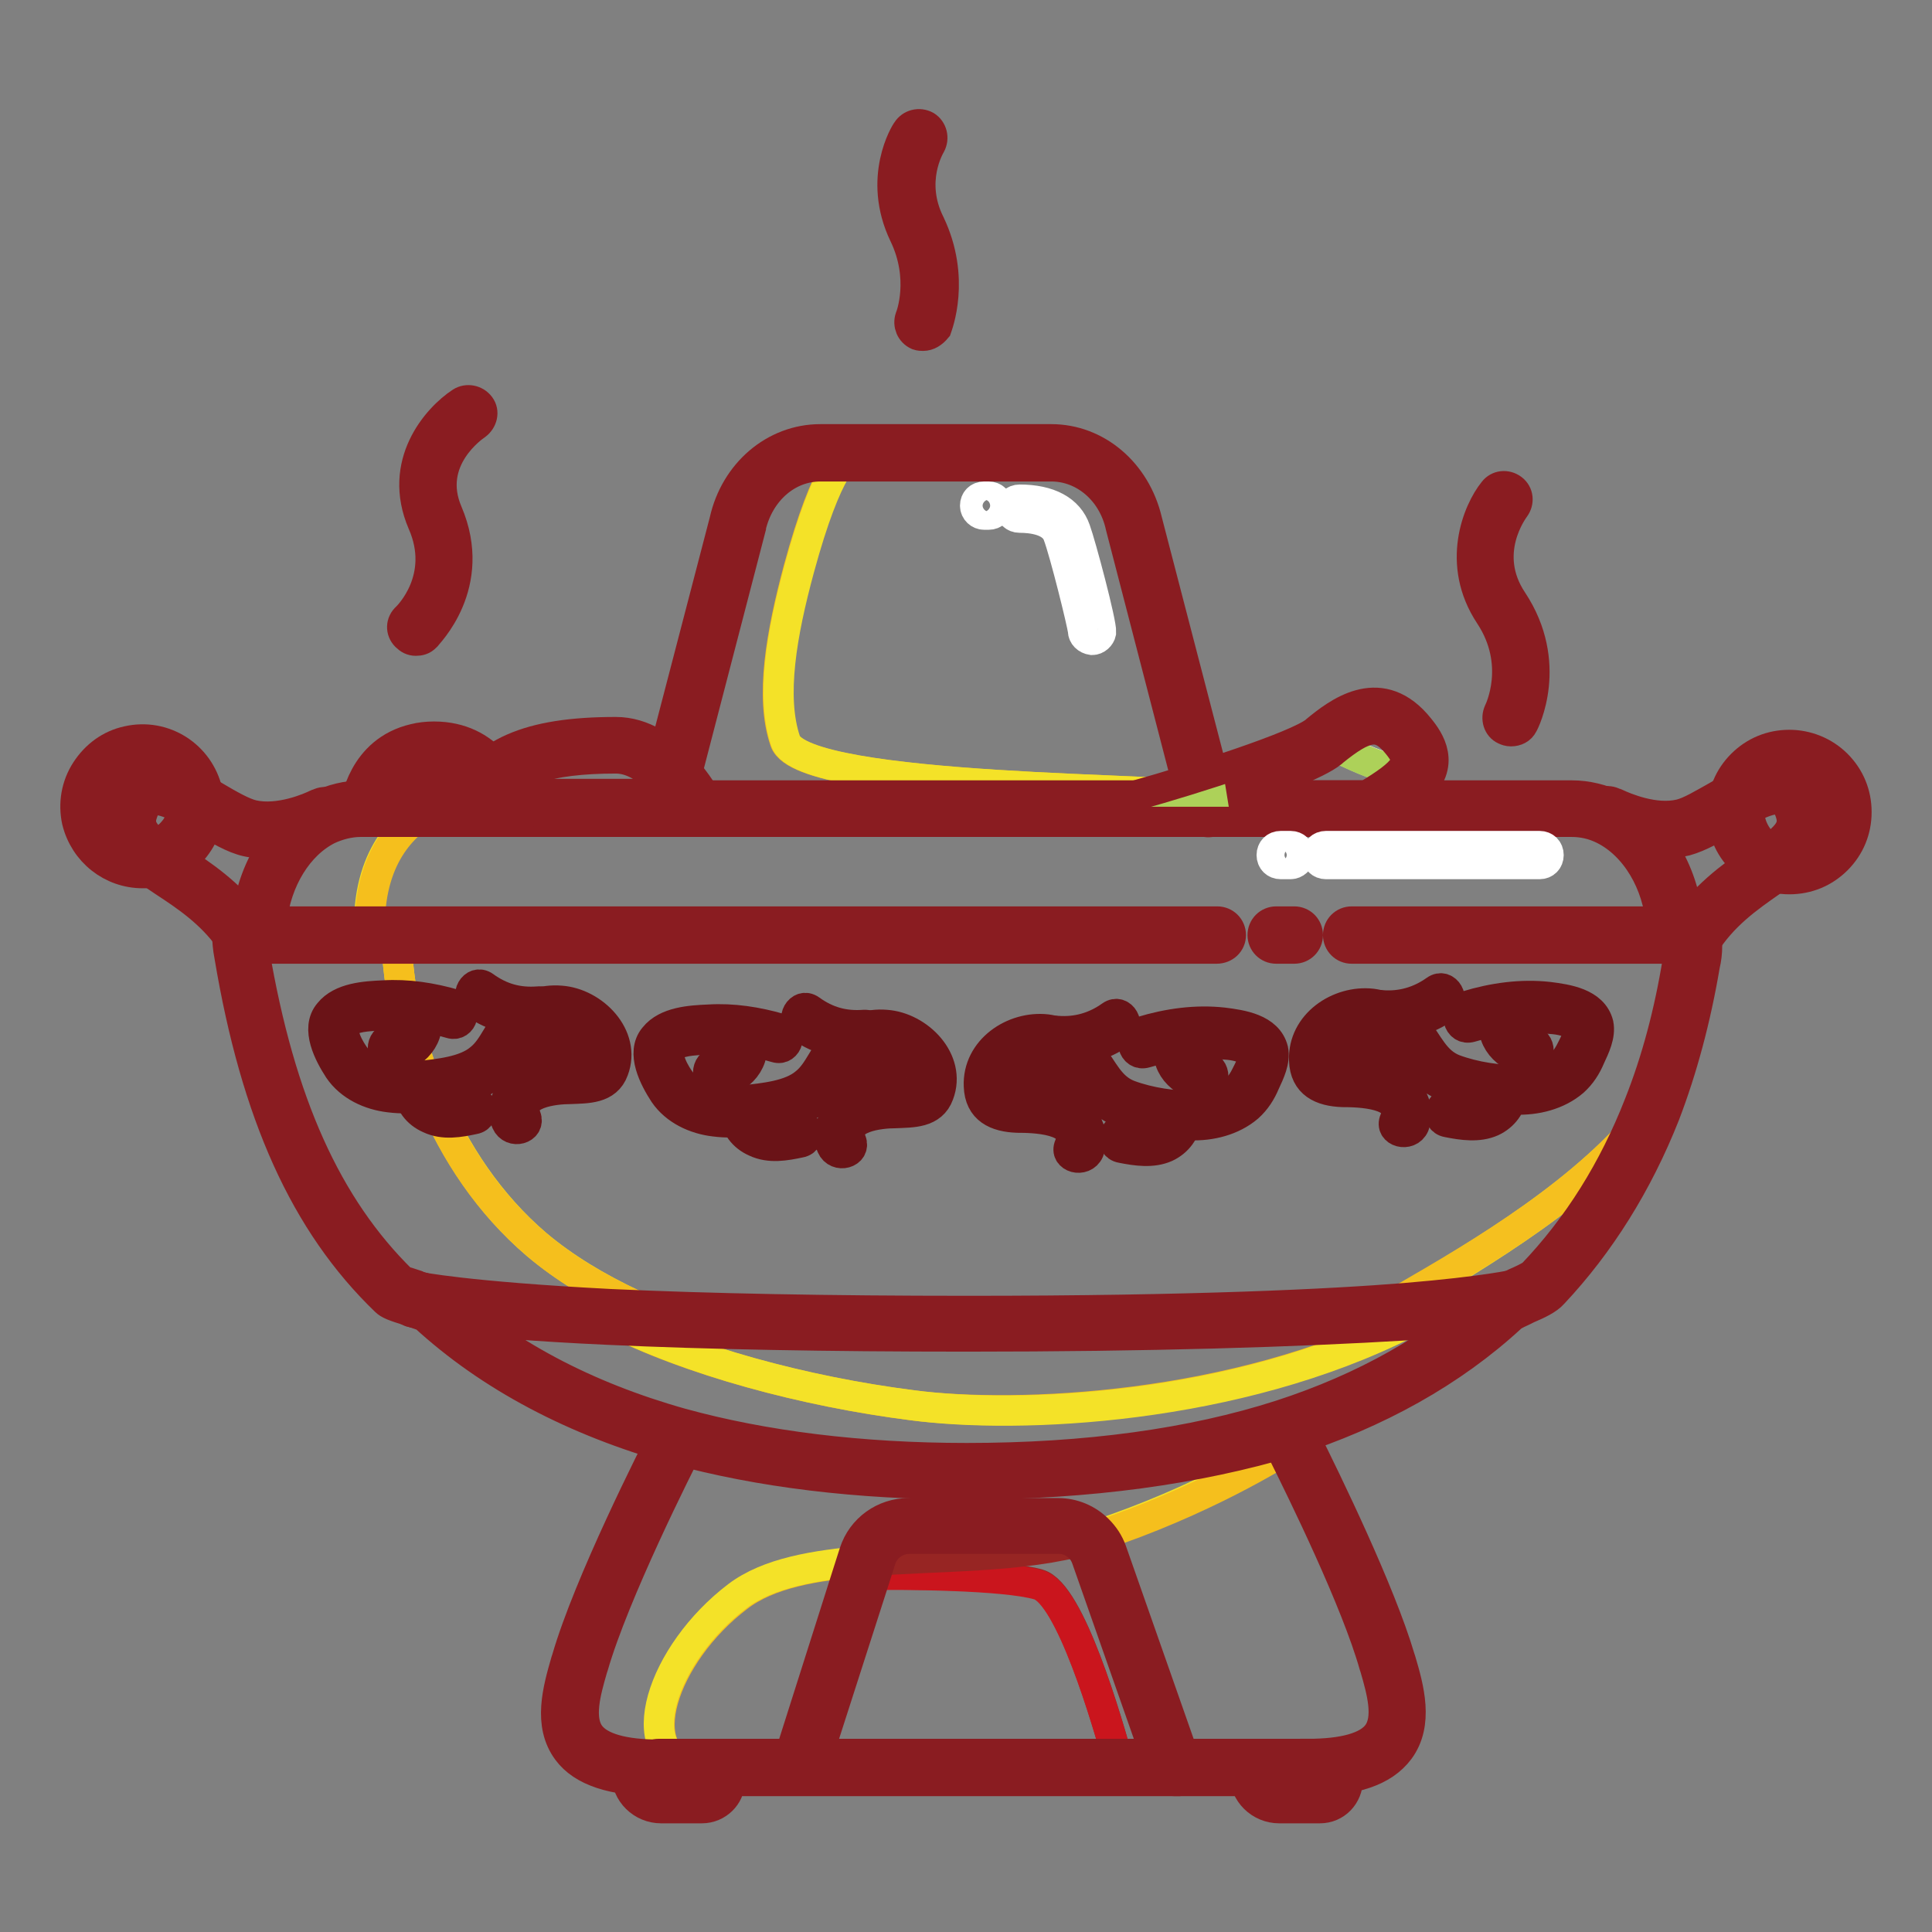 <?xml version="1.0" encoding="utf-8"?>
<!-- Svg Vector Icons : http://www.onlinewebfonts.com/icon -->
<!DOCTYPE svg PUBLIC "-//W3C//DTD SVG 1.1//EN" "http://www.w3.org/Graphics/SVG/1.1/DTD/svg11.dtd">
<svg version="1.1" xmlns="http://www.w3.org/2000/svg" xmlns:xlink="http://www.w3.org/1999/xlink" x="0px" y="0px" viewBox="0 0 256 256" enable-background="new 0 0 256 256" xml:space="preserve">
<rect x="0" y="0" width="256" height="256" fill="#808080" stroke="none"/>
<g> <path stroke-width="4" fill-opacity="0" stroke="#8a1c21"  d="M232.1,112.7c2.8,2.8,7.3,2.8,10,0s2.8-7.3,0-10c-2.8-2.8-7.3-2.8-10,0 C229.4,105.4,229.4,109.9,232.1,112.7z"/> <path stroke-width="4" fill-opacity="0" stroke="#8a1c21"  d="M237.1,116.5c-2.4,0-4.6-0.9-6.3-2.6c-1.7-1.7-2.6-3.9-2.6-6.3c0-2.4,0.9-4.6,2.6-6.3 c1.7-1.7,3.9-2.6,6.3-2.6c2.3,0,4.6,0.9,6.3,2.6c1.7,1.7,2.6,3.9,2.6,6.3c0,2.4-0.9,4.6-2.6,6.3 C241.7,115.6,239.5,116.5,237.1,116.5z M237.1,102.3c-1.4,0-2.8,0.6-3.8,1.5c-1,1-1.5,2.3-1.5,3.8c0,1.4,0.6,2.8,1.5,3.8 c1,1,2.3,1.5,3.8,1.5c1.4,0,2.8-0.6,3.8-1.5c1-1,1.5-2.3,1.5-3.8c0-1.4-0.6-2.8-1.5-3.8C239.9,102.9,238.6,102.3,237.1,102.3z"/> <path stroke-width="4" fill-opacity="0" stroke="#8a1c21"  d="M12,108.4c0.9,3.8,4.6,6.2,8.5,5.4c3.8-0.9,6.2-4.6,5.4-8.5c0,0,0,0,0,0c-0.9-3.8-4.6-6.2-8.5-5.4 C13.5,100.8,11.1,104.6,12,108.4C12,108.4,12,108.4,12,108.4z"/> <path stroke-width="4" fill-opacity="0" stroke="#8a1c21"  d="M18.9,115.7c-4.1,0-7.7-2.8-8.7-6.9c-0.5-2.3-0.1-4.7,1.2-6.7c1.3-2,3.2-3.4,5.5-3.9 c4.8-1.1,9.5,1.9,10.6,6.7c0.5,2.3,0.1,4.7-1.2,6.7c-1.3,2-3.2,3.4-5.5,3.9C20.2,115.7,19.5,115.7,18.9,115.7z M18.9,101.6 c-0.4,0-0.8,0-1.2,0.1c-1.4,0.3-2.5,1.2-3.3,2.3c-0.8,1.2-1,2.6-0.7,4c0.7,2.8,3.5,4.7,6.3,4c1.4-0.3,2.5-1.2,3.3-2.3 c0.8-1.2,1-2.6,0.7-4C23.5,103.2,21.3,101.6,18.9,101.6z"/> <path stroke-width="4" fill-opacity="0" stroke="#f5bf1d"  d="M238.9,107.1c2.3,6.8-8.6,7.6-14.8,17.4l-0.1,0c-0.6-0.7-2.1-1.5-2.2-2.2c-0.5-6.3-3.9-11.8-8.5-14.1 l0.1-0.1c1.2,0.6,5.6,2.5,9.6,1.5C228,108.6,236.3,99.8,238.9,107.1L238.9,107.1z"/> <path stroke-width="4" fill-opacity="0" stroke="#f4e228"  d="M160.5,107.1h47.7c1.8,0,3.5,0.4,5.1,1.2c4.7,2.3,8,7.8,8.5,14.1c0.1,0.7,1.6,1.4,2.2,2.2 c0.2,0.2,0.3,0.4,0.3,0.6c0,0.8-0.1,1.5-0.2,2.3c-1.2,7.1-2.9,13.6-5.2,19.4c-8.4,10.8-22.7,19.2-32.8,25.2c-0.9,0.5-0.5,1,0,1.5 c-10.9,0.9-29,1.7-58,1.7c-21.1,0-36.4-0.4-47.4-0.9c1-0.5,4.4-0.9,3.3-1.5c-4.9-2.3-9.2-4.9-12.9-8c-12.5-10.7-18.2-27.5-18.6-41 c0-0.4-3.6-0.9-3.6-1.3c0-9.8,5.2-13.9,8.1-15.5L160.5,107.1L160.5,107.1z"/> <path stroke-width="4" fill-opacity="0" stroke="#f5c01f"  d="M218.8,146.9c-3.6,9.2-8.5,16.8-14.5,23.1c-0.6,0.6-2.1,1.2-3.4,1.8l-0.1-0.1c0,0-3.6,0.9-14.8,1.8 c-0.5-0.5-0.9-1,0-1.5C196.2,166.1,210.4,157.8,218.8,146.9L218.8,146.9z"/> <path stroke-width="4" fill-opacity="0" stroke="#f5bf1d"  d="M170.2,189.1c-12.7,4.1-27,5.8-42.2,5.8c-13.6,0-26.6-1.4-38.3-4.7c-12.5-3.5-23.6-9.1-32.6-17.4 c-0.2-0.2-1.2-0.5-2.3-0.8v0c0,0,5.9,1.3,25.8,2.3c-0.3,0.1-0.4,0.3,0,0.5c10.7,5.5,26.1,9.6,40.2,11.4 c14.1,1.8,42.9,0.5,65.6-10.9c1.1-0.6,0.2-1.2-0.4-1.7c11.2-0.9,14.8-1.8,14.8-1.8l0.1,0.1c-0.8,0.4-1.6,0.8-2,1.1 C190.8,180.4,181.1,185.6,170.2,189.1L170.2,189.1z"/> <path stroke-width="4" fill-opacity="0" stroke="#f4e228"  d="M186.1,173.6c0.6,0.6,1.5,1.2,0.4,1.7c-22.7,11.5-51.5,12.8-65.6,10.9c-14.2-1.8-29.5-5.9-40.2-11.4 c-0.4-0.2-0.3-0.4,0-0.5c11,0.5,26.4,0.9,47.4,0.9C157.1,175.3,175.2,174.5,186.1,173.6z M183.8,220.3c1.7,5.9,4.2,13.9-10.5,13.9 h-17.8l-9.9-28.2c-0.3-0.8-0.8-1.6-1.4-2.2c0.4-0.1,0.8-0.3,1.2-0.4c13.6-4.5,23.7-10.7,25.8-12.1 C174.3,197.3,181.4,211.7,183.8,220.3z"/> <path stroke-width="4" fill-opacity="0" stroke="#6a1317"  d="M176.9,234.2v1.7c0,1.1-0.9,1.9-1.9,1.9h-5.4c-1.5,0-2.8-1.3-2.8-2.8v-0.8H176.9z"/> <path stroke-width="4" fill-opacity="0" stroke="#f5bf1d"  d="M170.2,189.1c0.2,0.4,0.6,1.2,1.2,2.3c-2.1,1.4-12.2,7.6-25.8,12.1c-0.4,0.1-0.8,0.3-1.2,0.4 c-1.1-1.1-2.5-1.7-4.1-1.7h-19.8c-2.5,0-4.7,1.6-5.5,4l-0.2,0.7c-6.8,0.5-13,1.6-17,4.7c-10,7.6-14.5,21.1-5.7,22.7h-4.8 c-14.7,0-12.2-8-10.5-13.9c2.8-9.8,11.2-26.4,13-30c11.7,3.3,24.7,4.7,38.3,4.7C143.2,194.9,157.5,193.2,170.2,189.1L170.2,189.1z  M159.7,106.2l0.2,0.9H87.9l9.8-37.7c1.2-5.5,5.7-9.4,10.9-9.4h4.3c-0.7,0.1-3.3,1.4-7.1,15.4c-2.3,8.6-3.8,17-1.8,22.8 c2.3,6.8,53.8,6.2,55.1,7.4C159.4,105.8,159.5,106,159.7,106.2z"/> <path stroke-width="4" fill-opacity="0" stroke="#f4e228"  d="M150.1,69.4l9.6,36.8c-0.1-0.2-0.3-0.4-0.5-0.6c-1.2-1.2-52.8-0.6-55.1-7.4c-2-5.9-0.5-14.3,1.8-22.8 c3.8-14,6.4-15.3,7.1-15.4h26.3C144.4,60,148.9,63.9,150.1,69.4L150.1,69.4z"/> <path stroke-width="4" fill-opacity="0" stroke="#972523"  d="M145.7,206l9.9,28.2h-7.2c-1.7-6.3-6.6-23.1-10.8-24.3c-4.4-1.3-17.8-1.3-23.5-1.3l0.6-1.8 c9.6-0.7,20.7-0.4,29.6-3C144.9,204.5,145.4,205.2,145.7,206L145.7,206z"/> <path stroke-width="4" fill-opacity="0" stroke="#ca151d"  d="M148.4,234.2H106l8.1-25.5c5.7-0.1,19,0,23.5,1.3C141.8,211.2,146.7,228,148.4,234.2z"/> <path stroke-width="4" fill-opacity="0" stroke="#972523"  d="M140.2,202.2c1.6,0,3,0.6,4.1,1.7c-8.9,2.6-20,2.2-29.6,3l0.2-0.7c0.8-2.4,3-4,5.5-4H140.2z"/> <path stroke-width="4" fill-opacity="0" stroke="#f4e228"  d="M114.2,208.7l-8.1,25.5H92c-8.8-1.6-4.3-15.1,5.7-22.7c4.1-3.1,10.2-4.1,17-4.7L114.2,208.7z"/> <path stroke-width="4" fill-opacity="0" stroke="#6a1317"  d="M95,234.2v1.7c0,1.1-0.9,1.9-1.9,1.9h-5.4c-1.5,0-2.8-1.3-2.8-2.8v-0.8H95z"/> <path stroke-width="4" fill-opacity="0" stroke="#f5bf1d"  d="M52.5,123.9c0.4,13.5,6,30.3,18.6,41c3.6,3.1,8,5.7,12.9,8c1.1,0.5-2.3,0.9-3.3,1.5 c-19.9-0.9-25.8-2.3-25.8-2.3v0c-1.2-0.4-2.5-0.8-2.6-0.9c-10.7-10.4-17-25.2-20.2-44.7c-0.1-1-0.2-2-0.3-2.9c0-0.1,0-0.1,0.1-0.2 c0.4-0.7,2.4-0.6,2.5-1.4c0.6-6.1,3.9-11.3,8.4-13.6c1.6-0.8,3.3-1.2,5.1-1.2h9.2c-3,1.6-8.1,5.7-8.1,15.5 C48.9,123,52.5,123.5,52.5,123.9L52.5,123.9z"/> <path stroke-width="4" fill-opacity="0" stroke="#f5bf1d"  d="M42.7,108.2l0.1,0.1c-4.5,2.3-7.8,7.5-8.4,13.6c-0.1,0.8-2.1,0.7-2.5,1.4c-6.3-8.7-16.9-9.8-14.7-16.2 c2.5-7.3,10.8,1.5,15.9,2.6C37.1,110.7,41.4,108.8,42.7,108.2z"/> <path stroke-width="4" fill-opacity="0" stroke="#8a1c21"  d="M93,239.6h-5.4c-2.5,0-4.6-2-4.6-4.6v-2.5h4.1c1,0,1.8,0.8,1.8,1.8c0,0.9-0.7,1.7-1.6,1.8 c0.1,0,0.2,0.1,0.3,0.1H93c0.1,0,0.1-0.1,0.1-0.1v-1.7c0-1,0.8-1.8,1.8-1.8c1,0,1.8,0.8,1.8,1.8v1.7 C96.7,237.9,95.1,239.6,93,239.6L93,239.6z M174.9,239.6h-5.4c-2.5,0-4.6-2-4.6-4.6v-0.8c0-1,0.8-1.8,1.8-1.8s1.8,0.8,1.8,1.8v0.8 c0,0.6,0.5,1,1,1h5.4c0,0,0.1,0,0.1,0h-1.7c-1,0-1.8-0.8-1.8-1.8c0-1,0.8-1.8,1.8-1.8h5.3v3.4C178.6,237.9,177,239.6,174.9,239.6z  M128.1,196.7c-14.5,0-27.5-1.6-38.8-4.7c-13.2-3.7-24.4-9.6-33.1-17.6c-0.4-0.1-1.4-0.5-1.8-0.6l-0.2-0.1c-2-0.6-2.7-0.9-3.1-1.3 c-10.7-10.3-17.2-24.8-20.7-45.7c-0.2-1-0.3-2.1-0.3-3.1c0-0.4,0.1-0.8,0.3-1.1c0.5-1,1.5-1.3,2.3-1.5c0,0,0.1,0,0.1,0 c0.9-6.3,4.4-11.7,9.3-14.2c1.9-0.9,3.9-1.4,5.9-1.4h160.3c2,0,4,0.5,5.9,1.4c5.2,2.6,8.8,8.4,9.5,15.2c0.1,0.1,0.4,0.3,0.5,0.4 c0.4,0.3,0.9,0.7,1.3,1.1c0.6,0.7,0.7,1.4,0.7,1.9c0,0.8-0.1,1.7-0.3,2.5c-1.2,7.1-3,13.8-5.3,19.8c-3.6,9.1-8.6,17.1-14.8,23.7 c-0.7,0.8-2,1.4-3.4,2c-0.2,0.1-0.4,0.2-0.6,0.3c-1.1,0.5-1.4,0.7-1.5,0.8c-7.9,7.3-17.8,12.8-29.3,16.5 C158.6,194.7,144.3,196.7,128.1,196.7L128.1,196.7z M53.3,169.7c0.4,0.1,1.3,0.4,1.9,0.6l0.2,0.1c2,0.6,2.5,0.8,3,1.2 c8.4,7.7,19.1,13.4,31.9,17c10.9,3,23.7,4.6,37.8,4.6c15.8,0,29.8-1.9,41.6-5.7c11.1-3.6,20.5-8.9,28-15.8c0.6-0.5,1.4-0.9,2.5-1.4 l0.6-0.3c0.7-0.3,2-0.9,2.3-1.2c6-6.3,10.7-13.8,14.1-22.5c2.3-5.8,4-12.2,5.1-19c0.1-0.6,0.1-1.1,0.2-1.7 c-0.1-0.1-0.4-0.3-0.5-0.4c-0.8-0.6-1.8-1.4-1.9-2.6c-0.4-5.6-3.4-10.6-7.6-12.7c-1.4-0.7-2.8-1-4.3-1H47.8c-1.5,0-3,0.4-4.3,1 c-4,2-6.9,6.7-7.5,12.2c-0.2,1.6-1.6,2-2.5,2.3c0,0.6,0.1,1.2,0.2,1.7C37.1,146.1,43.3,159.9,53.3,169.7z M222.5,125.1 C222.5,125.1,222.5,125.1,222.5,125.1z"/> <path stroke-width="4" fill-opacity="0" stroke="#8a1c21"  d="M221.9,125.7h-42.8c-1,0-1.8-0.8-1.8-1.8c0-1,0.8-1.8,1.8-1.8h42.8c1,0,1.8,0.8,1.8,1.8 C223.7,124.9,222.9,125.7,221.9,125.7L221.9,125.7z M171.5,125.7h-2.4c-1,0-1.8-0.8-1.8-1.8c0-1,0.8-1.8,1.8-1.8h2.4 c1,0,1.8,0.8,1.8,1.8C173.3,124.9,172.5,125.7,171.5,125.7z M161.2,125.7h-127c-1,0-1.8-0.8-1.8-1.8c0-1,0.8-1.8,1.8-1.8h127.1 c1,0,1.8,0.8,1.8,1.8C163.1,124.9,162.3,125.7,161.2,125.7z M173.3,236v-3.6c4.8,0,7.9-0.9,9.2-2.6c1.6-2.1,0.6-5.7-0.3-8.8 l-0.1-0.3c-2.4-8.5-9.4-22.8-12.3-28.6c-0.4-0.9-0.8-1.6-1-2l-0.1-0.3c-0.1-0.2-0.2-0.3-0.2-0.3l3.2-1.6l0.1,0.3l0.1,0.3 c0.2,0.4,0.6,1.2,1,2c2.9,5.8,10,20.4,12.6,29.2l0.1,0.3c1.1,3.7,2.4,8.4-0.2,11.9C183.3,234.7,179.4,236,173.3,236L173.3,236z"/> <path stroke-width="4" fill-opacity="0" stroke="#8a1c21"  d="M173.3,236h-6.6c-1,0-1.8-0.8-1.8-1.8c0-1,0.8-1.8,1.8-1.8h6.6c1,0,1.8,0.8,1.8,1.8 C175.1,235.2,174.3,236,173.3,236z"/> <path stroke-width="4" fill-opacity="0" stroke="#8a1c21"  d="M95,232.4h71.8v3.6H95V232.4z"/> <path stroke-width="4" fill-opacity="0" stroke="#8a1c21"  d="M95,236h-7.7c-1,0-1.8-0.8-1.8-1.8c0-1,0.8-1.8,1.8-1.8H95c1,0,1.8,0.8,1.8,1.8C96.7,235.2,95.9,236,95,236 z"/> <path stroke-width="4" fill-opacity="0" stroke="#8a1c21"  d="M87.2,236c-6,0-10-1.3-12-4c-2.6-3.5-1.3-8.1-0.2-11.9l0.1-0.3c2.9-10,11.5-27,13.2-30.3l0.4-0.7l3.2,1.6 l-0.4,0.7c-1.7,3.3-10.1,20-12.9,29.7l-0.1,0.3c-0.9,3.1-1.9,6.7-0.3,8.8c1.3,1.7,4.4,2.6,9.2,2.6L87.2,236L87.2,236z M155.6,236 c-0.7,0-1.4-0.4-1.7-1.2l-9.9-28.2c-0.2-0.6-0.5-1.1-0.9-1.5c-0.8-0.8-1.7-1.2-2.8-1.2h-19.8c-1.7,0-3.3,1.1-3.8,2.8l-0.8,2.5 l-8.2,25.5c-0.3,0.9-1.3,1.5-2.2,1.2c-0.9-0.3-1.5-1.3-1.2-2.2l8.1-25.5l0.8-2.5c1-3.1,3.9-5.2,7.2-5.2h19.8c2,0,3.9,0.8,5.3,2.2 c0.8,0.8,1.4,1.7,1.8,2.8l9.9,28.2c0.3,0.9-0.1,2-1.1,2.3C156,236,155.8,236,155.6,236z M32.2,125.6c-0.6,0-1.1-0.3-1.5-0.8 c-0.1-0.1-0.2-0.3-0.3-0.4c-2.5-3.5-5.8-5.7-8.7-7.6c-3.9-2.6-7.9-5.3-6.2-10.3c0.7-1.9,1.8-3.2,3.3-3.8c3-1.1,6.5,0.9,9.8,2.9 c1.7,1,3.6,2.1,4.9,2.4c3.5,0.8,7.6-1,8.4-1.4c0.2-0.1,0.3-0.1,0.3-0.1c0.9-0.5,1.9-0.1,2.4,0.7c0.5,0.9,0.1,1.9-0.7,2.4 c0,0-0.1,0.1-0.4,0.2c-1.4,0.7-6.2,2.7-10.8,1.7c-1.8-0.4-3.8-1.6-5.8-2.8c-2.4-1.4-5.4-3.1-6.8-2.6c-0.5,0.2-0.9,0.7-1.2,1.6 c-0.8,2.2,0.6,3.4,4.8,6.2c3,2,6.7,4.4,9.6,8.4c0.1,0.1,0.2,0.3,0.4,0.5c0.6,0.8,0.4,1.9-0.4,2.5C32.9,125.5,32.5,125.6,32.2,125.6 z M224.1,126.3c-0.3,0-0.7-0.1-0.9-0.3c-0.8-0.5-1.1-1.6-0.6-2.5c3-4.7,6.9-7.4,10-9.6c4.1-2.9,5.4-4,4.6-6.3 c-0.3-0.9-0.7-1.4-1.2-1.6c-1.4-0.5-4.4,1.2-6.8,2.6c-2.1,1.2-4,2.3-5.8,2.8c-4.4,1-9-0.8-10.8-1.7c-0.3-0.1-0.4-0.2-0.4-0.2 c-0.9-0.5-1.2-1.6-0.7-2.4c0.5-0.9,1.5-1.2,2.4-0.7c0,0,0.1,0.1,0.3,0.1c1.1,0.5,5,2.2,8.4,1.4c1.3-0.3,3.1-1.4,4.9-2.4 c3.4-2,6.8-4,9.8-2.9c1.5,0.6,2.6,1.8,3.3,3.8c1.7,5-2,7.6-5.9,10.4c-3,2.1-6.5,4.5-9,8.6C225.2,126,224.7,126.3,224.1,126.3 L224.1,126.3z M87.9,108.9c-0.1,0-0.3,0-0.4-0.1c-0.9-0.2-1.5-1.2-1.3-2.2L96,69c1.4-6.3,6.6-10.8,12.7-10.8h30.6 c6,0,11.2,4.4,12.7,10.8l9.8,37.7c0.2,0.9-0.3,1.9-1.3,2.2c-0.9,0.2-1.9-0.3-2.2-1.3l-9.8-37.8c-1-4.7-4.8-8-9.2-8h-30.6 c-4.4,0-8.1,3.3-9.2,8l0,0.1l-9.8,37.7C89.4,108.4,88.7,108.9,87.9,108.9L87.9,108.9z M128.1,177.1c-18.5,0-34.5-0.3-47.5-0.9 c-19.8-0.9-25.8-2.3-26-2.3c-0.9-0.2-1.6-1.2-1.3-2.1c0.2-0.9,1.2-1.5,2.1-1.3c0.1,0,6.1,1.3,25.5,2.3c13,0.6,28.9,0.9,47.4,0.9 c30,0,48-0.9,57.9-1.7c10.8-0.9,14.5-1.8,14.5-1.8c0.9-0.2,1.9,0.3,2.2,1.3c0.2,0.9-0.3,1.9-1.3,2.2c-0.1,0-3.9,1-15.1,1.9 C171.8,176.5,152.2,177.1,128.1,177.1L128.1,177.1z"/> <path stroke-width="4" fill-opacity="0" stroke="#6a1317"  d="M60.3,133.1c-3.1-0.9-6.3-1.4-9.5-1.2c-2.4,0.1-5.6,0.3-7.2,2.3c-1.8,2.1,0,5.5,1.3,7.5 c1.5,2.2,4.1,3.4,6.7,3.7c3.1,0.4,6.2-0.2,9.2-0.9c2.8-0.7,4.9-1.9,6.5-4.3c1.6-2.4,2.9-4.6,6-4.9c2.7-0.2,5.6,1.6,5.7,4.4 c0.1,2.2-1.8,1.9-3.5,1.9c-1.7,0-3.4,0.1-5,0.8c-2.4,1-4.5,3.7-3.4,6.3c0.7,1.6,3.2,0.9,2.6-0.7c-1.3-3.2,3.9-3.7,5.8-3.7 c2.3-0.1,4.9,0,5.8-2.5c1.7-4.5-2.7-8.9-7-9.2c-2.3-0.2-4.6,0.6-6.3,2c-1.9,1.6-2.5,4.2-4.4,5.7c-2,1.7-5.5,2-8.1,2.3 c-2.7,0.3-6,0.2-7.9-1.9c-0.8-0.9-2.3-3.2-2-4.5c0.3-1.4,2.8-1.5,3.9-1.6c3.4-0.4,6.9,0,10.2,1C61.3,136.1,62,133.6,60.3,133.1z"/> <path stroke-width="4" fill-opacity="0" stroke="#6a1317"  d="M54.2,144.4c0,1.7,1.1,3.1,2.7,3.8c1.9,0.9,4,0.5,5.9,0.1c1.7-0.3,1-2.9-0.7-2.6c-1.3,0.3-5.2,1-5.2-1.3 C56.8,142.6,54.2,142.6,54.2,144.4z M53.7,135c0.4,1.2-0.5,2.5-1.7,2.5c-1.7,0.1-1.7,2.8,0,2.7c2.8-0.1,5.4-3,4.3-5.9 c-0.3-0.7-0.9-1.1-1.6-0.9C54,133.5,53.5,134.3,53.7,135z M73.7,142c-0.7-1-0.1-2.2,0.9-2.6c1.6-0.7,0.2-3-1.3-2.3 c-2.3,1.1-3.3,4.1-1.9,6.3C72.3,144.7,74.7,143.4,73.7,142z M71.3,132.7c-2.6,0.2-4.9-0.4-7.1-2c-1.4-1-2.7,1.3-1.3,2.3 c2.5,1.7,5.4,2.5,8.4,2.3C73,135.2,73,132.5,71.3,132.7z"/> <path stroke-width="4" fill-opacity="0" stroke="#6a1317"  d="M103.4,136.3c-3.1-0.9-6.3-1.4-9.5-1.2c-2.4,0.1-5.6,0.3-7.2,2.3c-1.8,2.1,0,5.5,1.3,7.5 c1.5,2.2,4.1,3.4,6.7,3.7c3.1,0.4,6.2-0.2,9.2-0.9c2.8-0.7,4.9-1.9,6.5-4.3c1.6-2.4,2.9-4.6,6-4.9c2.7-0.2,5.6,1.6,5.7,4.4 c0.1,2.2-1.8,1.9-3.5,1.9c-1.7,0-3.4,0.1-5,0.8c-2.4,1-4.5,3.7-3.4,6.3c0.7,1.6,3.2,0.9,2.6-0.7c-1.3-3.2,3.9-3.7,5.8-3.7 c2.3-0.1,4.9,0,5.8-2.5c1.7-4.5-2.7-8.9-7-9.2c-2.3-0.2-4.6,0.6-6.3,2c-1.9,1.6-2.5,4.2-4.4,5.7c-2,1.7-5.5,2-8.1,2.3 c-2.7,0.3-6,0.2-7.9-1.9c-0.8-0.9-2.3-3.2-2-4.5c0.3-1.4,2.8-1.5,3.9-1.6c3.4-0.4,6.9,0,10.2,1 C104.4,139.3,105.1,136.7,103.4,136.3L103.4,136.3z"/> <path stroke-width="4" fill-opacity="0" stroke="#6a1317"  d="M97.4,147.5c0,1.7,1.1,3.1,2.7,3.8c1.9,0.9,4,0.5,5.9,0.1c1.7-0.3,1-2.9-0.7-2.6c-1.3,0.3-5.2,1-5.2-1.3 C100,145.8,97.3,145.8,97.4,147.5z M96.8,138.2c0.4,1.2-0.5,2.5-1.7,2.5c-1.7,0.1-1.7,2.8,0,2.7c2.8-0.1,5.4-3,4.3-5.9 c-0.3-0.7-0.9-1.1-1.6-0.9C97.1,136.7,96.6,137.5,96.8,138.2z M116.8,145.1c-0.7-1-0.1-2.2,0.9-2.6c1.6-0.7,0.2-3-1.3-2.3 c-2.3,1.1-3.3,4.1-1.9,6.3C115.5,147.9,117.8,146.6,116.8,145.1z M114.5,135.8c-2.6,0.2-4.9-0.4-7.1-2c-1.4-1-2.7,1.3-1.3,2.3 c2.5,1.7,5.4,2.5,8.4,2.3C116.1,138.3,116.2,135.7,114.5,135.8z"/> <path stroke-width="4" fill-opacity="0" stroke="#6a1317"  d="M194.9,136.1c3-0.9,6-1.3,9.1-1.2c1.3,0.1,2.7,0.1,3.9,0.6c0.7,0.3,1.2,0.6,1.2,1.4 c-0.1,0.7-0.6,1.6-0.9,2.2c-1.3,2.7-3.7,3.9-6.7,4c-2.8,0.1-6.1-0.4-8.8-1.4c-2.6-1-3.4-3.4-5.1-5.5c-1.4-1.8-3.6-2.9-5.8-3.2 c-4.4-0.5-9.2,2.7-9,7.5c0.1,3.1,2.3,4.1,5.1,4.2c2,0,8.4,0.1,6.9,3.7c-0.7,1.6,1.9,2.3,2.6,0.7c0.9-2.3-0.5-4.7-2.5-5.9 c-1.1-0.7-2.4-0.9-3.7-1.1c-0.8-0.1-1.6-0.1-2.4-0.1c-0.7,0-1.9,0.2-2.6-0.2c-1-0.6-0.7-2.4-0.2-3.3c0.6-1.3,1.9-2.3,3.3-2.7 c2.8-0.8,5.5,0.6,7,2.9c1.5,2.3,2.7,4.3,5.4,5.3c2.8,1.1,6.1,1.6,9.1,1.7c2.7,0.1,5.6-0.6,7.7-2.4c1-0.9,1.7-2,2.2-3.2 c0.6-1.3,1.4-2.9,1.1-4.4c-0.7-2.8-4.2-3.3-6.6-3.6c-3.6-0.4-7.3,0.1-10.9,1.2C192.5,134,193.2,136.6,194.9,136.1L194.9,136.1z"/> <path stroke-width="4" fill-opacity="0" stroke="#6a1317"  d="M197.7,144.7c0,2.3-3.9,1.6-5.2,1.4c-1.7-0.3-2.4,2.3-0.7,2.6c2,0.4,4.1,0.7,5.9-0.1 c1.5-0.7,2.6-2.1,2.7-3.8C200.4,143,197.7,143,197.7,144.7z M198.2,134.6c-1.1,2.9,1.5,5.7,4.4,5.9c1.7,0.1,1.7-2.6,0-2.7 c-1.2-0.1-2.2-1.3-1.8-2.5C201.3,133.7,198.8,133,198.2,134.6z M183.1,143.8c1.4-2.2,0.4-5.2-1.9-6.3c-0.7-0.3-1.4-0.2-1.8,0.5 c-0.4,0.6-0.2,1.5,0.5,1.8c1,0.5,1.6,1.6,0.9,2.6C179.9,143.9,182.2,145.2,183.1,143.8L183.1,143.8z M183.1,135.8 c3,0.2,6-0.6,8.4-2.3c1.4-1,0.1-3.3-1.3-2.3c-2.1,1.5-4.5,2.2-7.1,2C181.4,133,181.5,135.6,183.1,135.8L183.1,135.8z"/> <path stroke-width="4" fill-opacity="0" stroke="#6a1317"  d="M151.8,139.5c3-0.9,6-1.3,9.1-1.2c1.3,0.1,2.7,0.1,3.9,0.6c0.7,0.3,1.2,0.6,1.2,1.4 c-0.1,0.7-0.6,1.6-0.9,2.2c-1.3,2.7-3.7,3.9-6.7,4c-2.8,0.1-6.1-0.4-8.8-1.4c-2.6-1-3.4-3.4-5.1-5.5c-1.4-1.8-3.6-2.9-5.8-3.2 c-4.4-0.5-9.2,2.7-9,7.5c0.1,3.1,2.3,4.1,5.1,4.2c2,0,8.4,0.1,6.9,3.7c-0.7,1.6,1.9,2.3,2.6,0.7c0.9-2.3-0.5-4.7-2.5-5.9 c-1.1-0.7-2.4-0.9-3.7-1.1c-0.8-0.1-1.6-0.1-2.4-0.1c-0.7,0-1.9,0.2-2.6-0.2c-1-0.6-0.7-2.4-0.2-3.3c0.6-1.3,1.9-2.3,3.3-2.7 c2.8-0.8,5.5,0.6,7,2.9c1.5,2.3,2.7,4.3,5.4,5.3c2.8,1.1,6.1,1.6,9.1,1.7c2.7,0.1,5.6-0.6,7.7-2.4c1-0.9,1.7-2,2.2-3.2 c0.6-1.3,1.4-2.9,1.1-4.4c-0.7-2.8-4.2-3.3-6.6-3.6c-3.6-0.4-7.3,0.1-10.9,1.2C149.4,137.4,150.1,140,151.8,139.5L151.8,139.5z"/> <path stroke-width="4" fill-opacity="0" stroke="#6a1317"  d="M154.5,148.1c0,2.3-3.9,1.6-5.2,1.4c-1.7-0.3-2.4,2.3-0.7,2.6c2,0.4,4.1,0.7,5.9-0.1 c1.5-0.7,2.6-2.1,2.7-3.8C157.2,146.4,154.6,146.4,154.5,148.1z M155.1,138c-1.1,2.9,1.5,5.7,4.4,5.9c1.7,0.1,1.7-2.6,0-2.7 c-1.2-0.1-2.2-1.3-1.8-2.5C158.3,137.2,155.7,136.4,155.1,138z M140,147.2c1.4-2.2,0.4-5.2-1.9-6.3c-0.7-0.3-1.4-0.2-1.8,0.5 c-0.4,0.6-0.2,1.5,0.5,1.8c1,0.5,1.6,1.6,0.9,2.6C136.8,147.3,139.1,148.6,140,147.2L140,147.2z M140.1,139.2c3,0.2,6-0.6,8.4-2.3 c1.4-1,0.1-3.3-1.3-2.3c-2.1,1.5-4.5,2.2-7.1,2C138.3,136.4,138.3,139.1,140.1,139.2L140.1,139.2z"/> <path stroke-width="4" fill-opacity="0" stroke="#8a1c21"  d="M122.3,44.5c-0.2,0-0.4,0-0.7-0.1c-0.9-0.4-1.3-1.4-1-2.3c0.1-0.2,2-5.2-0.8-11c-3.6-7.5,0.2-13.6,0.4-13.8 c0.5-0.8,1.6-1.1,2.5-0.6c0.8,0.5,1.1,1.6,0.6,2.5c-0.1,0.2-2.9,4.8-0.1,10.4c3.5,7.3,1,13.6,0.9,13.9 C123.6,44.1,123,44.5,122.3,44.5z"/> <path stroke-width="4" fill-opacity="0" stroke="#8a1c21"  d="M55.1,84.9c-0.5,0-0.9-0.2-1.3-0.6c-0.7-0.7-0.7-1.8,0.1-2.5c0.2-0.2,5.3-5.2,2.1-12.5 c-3.4-7.9,1.9-13.9,5.1-16c0.8-0.5,1.9-0.3,2.5,0.5s0.3,1.9-0.5,2.5c-0.3,0.2-6.8,4.6-3.8,11.6c4.1,9.6-2.7,16.2-2.9,16.5 C56,84.8,55.6,84.9,55.1,84.9L55.1,84.9z"/> <path stroke-width="4" fill-opacity="0" stroke="#8a1c21"  d="M200.2,96.9c-0.3,0-0.6-0.1-0.8-0.2c-0.9-0.4-1.2-1.5-0.8-2.4c0.1-0.2,3.1-6.3-1.2-12.8 c-4.5-6.8-1.6-13.8,0.5-16.4c0.6-0.8,1.7-0.9,2.5-0.3c0.8,0.6,0.9,1.7,0.3,2.5c-0.2,0.3-4.5,6-0.3,12.3c5.5,8.3,1.6,16.1,1.4,16.4 C201.5,96.6,200.9,96.9,200.2,96.9L200.2,96.9z"/> <path stroke-width="4" fill-opacity="0" stroke="#ffffff"  d="M186.3,97.1c2,2.3,2.4,3.9,1.3,5.5c-3.8-0.4-8.4-2.5-12-4.4C179.1,95.3,182.6,93,186.3,97.1L186.3,97.1z"/> <path stroke-width="4" fill-opacity="0" stroke="#add159"  d="M187.5,102.6c-0.9,1.4-2.9,2.7-5.9,4.5H151c0,0,20.7-5.8,24.4-8.8c0,0,0.1-0.1,0.1-0.1 C179.1,100.1,183.7,102.2,187.5,102.6L187.5,102.6z"/> <path stroke-width="4" fill-opacity="0" stroke="#8a1c21"  d="M182.1,108.9h-44l12.4-3.5c7.9-2.2,21.3-6.5,23.8-8.5l0.1-0.1c2.8-2.3,8.2-6.5,13.2-0.9 c1,1.2,3.8,4.2,1.4,7.6c-1.1,1.6-3.2,3.1-6.5,5L182.1,108.9z M162.9,105.4h18.2c2.5-1.5,4.2-2.7,4.9-3.8c0.4-0.5,0.8-1.1-1.1-3.3 c-2.2-2.5-4-2.2-8.3,1.3l-0.1,0.1C174.5,101.3,168.6,103.5,162.9,105.4L162.9,105.4z"/> <path stroke-width="4" fill-opacity="0" stroke="#ed7655"  d="M62.2,107h30c0,0-4.4-8.3-10.7-8.3C70.4,98.7,65.1,101.2,62.2,107z"/> <path stroke-width="4" fill-opacity="0" stroke="#8a1c21"  d="M95.2,108.8H59.3l1.3-2.6c3.3-6.5,9.4-9.2,21-9.2c7.3,0,12,8.8,12.2,9.2L95.2,108.8z M65.5,105.2h23.4 c-0.3-0.4-0.7-0.8-1-1.2c-1.5-1.6-3.7-3.5-6.3-3.5C72.4,100.5,68,102.3,65.5,105.2z"/> <path stroke-width="4" fill-opacity="0" stroke="#ddddde"  d="M66.5,107H49c0,0,0.7-6,6.5-7.3c0.7-0.1,1.4-0.2,2.2-0.2C65.3,99.4,66.5,107,66.5,107L66.5,107z"/> <path stroke-width="4" fill-opacity="0" stroke="#8a1c21"  d="M68.5,108.8H46.9l0.2-2c0-0.3,0.9-7.3,7.8-8.9c0.8-0.2,1.7-0.3,2.6-0.3c7.3,0,10.2,6,10.6,9.1L68.5,108.8z  M51.3,105.2H64c-0.8-1.8-2.6-4-6.5-4c-0.6,0-1.2,0.1-1.8,0.2C53.3,101.9,52,103.8,51.3,105.2z"/> <path stroke-width="4" fill-opacity="0" stroke="#ffffff"  d="M144.7,84.8L144.7,84.8c-0.7-0.1-1.2-0.6-1.2-1.2c-0.1-1-2.4-10.3-3.3-12.7c-0.7-2-3.5-2.3-5.1-2.3 c-0.7,0-1.2-0.5-1.2-1.2c0-0.7,0.5-1.2,1.2-1.2c3.9,0,6.5,1.4,7.4,4c0.7,1.9,3.5,12.4,3.4,13.6C145.8,84.3,145.3,84.8,144.7,84.8 L144.7,84.8z M143.5,83.5L143.5,83.5z M130.4,68.2c-0.6,0-1.2-0.5-1.2-1.2c0-0.7,0.5-1.2,1.2-1.2l0.6,0c0.7,0,1.2,0.5,1.2,1.2 c0,0.7-0.5,1.2-1.2,1.2L130.4,68.2L130.4,68.2z M171,114.5h-1.3c-0.7,0-1.2-0.5-1.2-1.2c0-0.7,0.5-1.2,1.2-1.2h1.3 c0.7,0,1.2,0.5,1.2,1.2C172.2,114,171.6,114.5,171,114.5z M204,114.5h-28.3c-0.7,0-1.2-0.5-1.2-1.2c0-0.7,0.5-1.2,1.2-1.2H204 c0.7,0,1.2,0.5,1.2,1.2C205.2,114,204.7,114.5,204,114.5z"/></g>
</svg>